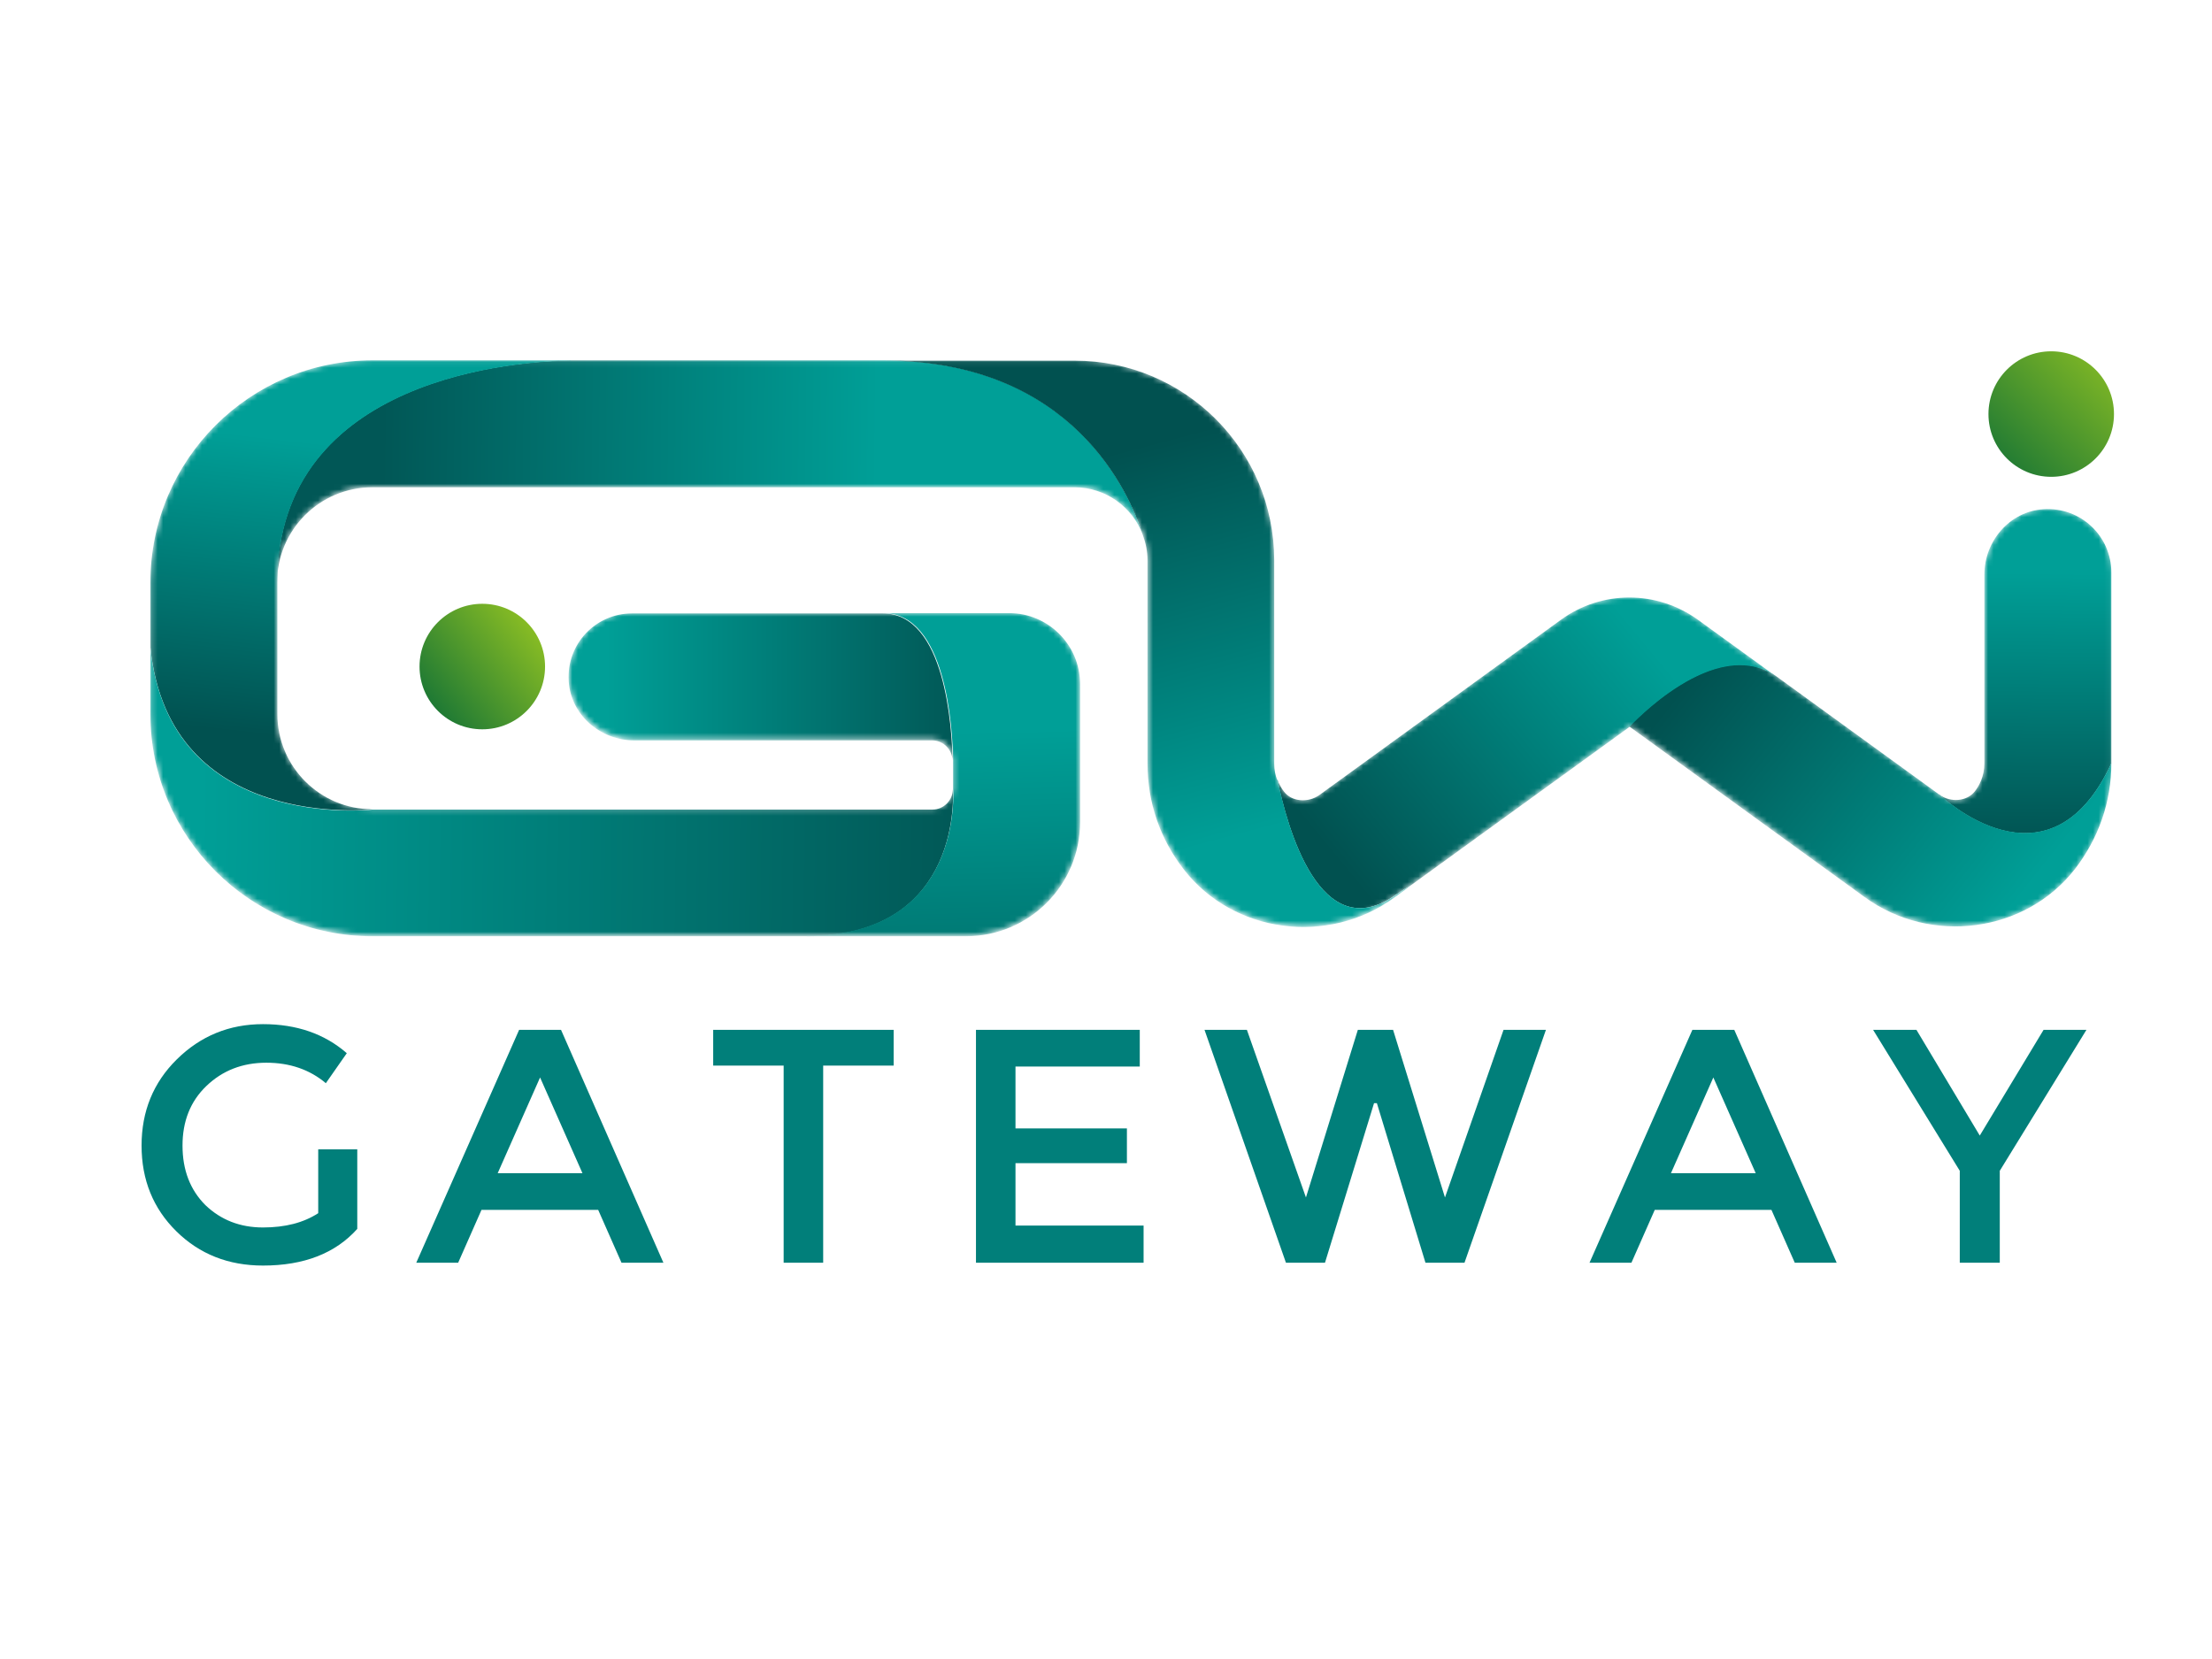 <svg width="400" height="300" viewBox="0 0 400 300" fill="none" xmlns="http://www.w3.org/2000/svg">
<rect width="400" height="300" fill="white"/>
<mask id="mask0_761_2784" style="mask-type:luminance" maskUnits="userSpaceOnUse" x="27" y="65" width="355" height="105">
<path d="M369.553 91.977C363.431 92.346 358.838 97.73 358.838 103.8V137.951C358.838 140.274 357.888 142.016 357.096 143.019C355.671 144.813 352.768 145.077 350.71 143.599L321.256 122.222L307.058 111.929C299.615 106.545 289.639 106.545 282.249 111.929L238.597 143.599C236.539 145.077 233.583 144.813 232.21 143.019C231.788 142.491 231.366 141.752 230.996 140.855C230.627 139.06 230.469 137.951 230.469 137.951V101.161C230.469 81.209 214.317 65.057 194.365 65.057H104.685C104.685 65.057 104.157 65.057 103.207 65.057H67.367C45.198 65.057 27.199 83.056 27.199 105.226V128.978C27.199 151.147 45.198 169.147 67.367 169.147H174.676C186.077 169.147 195.315 159.909 195.315 148.508V123.542C195.315 116.469 189.561 110.715 182.488 110.715H114.345C107.747 110.715 102.468 116.257 102.89 122.961C103.26 129.084 108.644 133.676 114.714 133.676H168.606C170.612 133.676 172.248 135.312 172.301 137.318C172.301 137.424 172.301 137.529 172.301 137.635V142.491C172.301 144.497 170.665 146.186 168.606 146.186H67.367C57.866 146.186 50.16 138.479 50.16 128.978V105.226C50.16 95.725 57.866 88.018 67.367 88.018H194.365C200.012 88.018 204.868 91.607 206.716 96.622C207.244 98.047 207.56 99.578 207.56 101.161V137.951C207.56 144.972 209.83 151.57 214.158 157.112C223.132 168.619 240.128 170.888 252.163 162.179L255.277 159.909L294.759 131.301L337.355 162.179C349.337 170.888 366.386 168.619 375.36 157.112C379.635 151.57 381.958 144.972 381.958 137.951V103.431C381.958 96.833 376.415 91.555 369.712 91.977H369.553Z" fill="white"/>
</mask>
<g mask="url(#mask0_761_2784)">
<path d="M369.553 92.082C363.43 92.452 358.838 97.836 358.838 103.906V138.057C358.838 140.379 357.888 142.121 357.096 143.124C355.671 144.919 352.768 145.183 350.709 143.705C350.709 143.705 370.398 162.654 381.799 138.057V103.536C381.799 96.939 376.257 91.66 369.553 92.082Z" fill="url(#paint0_linear_761_2784)"/>
<g filter="url(#filter0_d_761_2784)">
<path d="M350.71 143.705L321.257 122.328C310.225 114.305 294.601 131.354 294.601 131.354L337.197 162.232C349.179 170.942 366.228 168.672 375.202 157.165C379.477 151.623 381.8 145.025 381.8 138.005C370.398 162.602 350.71 143.653 350.71 143.653V143.705Z" fill="url(#paint1_linear_761_2784)"/>
</g>
<g filter="url(#filter1_d_761_2784)">
<path d="M321.256 122.381L307.057 112.088C299.614 106.704 289.638 106.704 282.249 112.088L238.596 143.758C236.538 145.236 233.582 144.972 232.21 143.177C231.787 142.649 231.365 141.91 230.996 141.013C232.685 149.247 238.649 171.628 252.479 161.757C253.429 161.124 254.326 160.543 255.171 160.068L294.653 131.459C294.653 131.459 310.224 114.41 321.308 122.433L321.256 122.381Z" fill="url(#paint2_linear_761_2784)"/>
</g>
<g filter="url(#filter2_d_761_2784)">
<path d="M159.79 65.163H103.153C94.391 65.269 50.105 67.802 50.105 105.331C50.105 95.83 57.812 88.124 67.313 88.124H194.31C199.958 88.124 204.814 91.713 206.662 96.728C204.286 89.232 194.099 65.163 159.79 65.163Z" fill="url(#paint3_linear_761_2784)"/>
</g>
<g filter="url(#filter3_d_761_2784)">
<path d="M103.207 65.163H67.367C45.198 65.163 27.199 83.162 27.199 105.331V117.102C30.577 150.62 67.367 146.344 67.367 146.344C57.866 146.344 50.16 138.638 50.16 129.137V105.384C50.16 67.855 94.445 65.321 103.207 65.216V65.163Z" fill="url(#paint4_linear_761_2784)"/>
</g>
<g filter="url(#filter4_d_761_2784)">
<path d="M230.944 141.013C230.628 140.169 230.417 139.218 230.417 138.11V101.32C230.417 81.368 214.265 65.216 194.312 65.216H159.792C194.049 65.216 204.289 89.285 206.664 96.78C207.192 98.206 207.508 99.736 207.508 101.32V138.11C207.508 145.13 209.778 151.728 214.106 157.27C223.08 168.777 240.076 171.047 252.111 162.338L255.225 160.068C254.327 160.543 253.43 161.124 252.533 161.757C238.651 171.628 232.686 149.247 231.05 141.013H230.944Z" fill="url(#paint5_linear_761_2784)"/>
</g>
<g filter="url(#filter5_d_761_2784)">
<path d="M27.199 117.103V129.137C27.199 151.306 45.198 169.306 67.367 169.306H145.856C174.465 169.306 172.301 142.703 172.301 142.703C172.301 144.708 170.665 146.398 168.606 146.398H67.367C67.367 146.398 30.577 150.673 27.199 117.155V117.103Z" fill="url(#paint6_linear_761_2784)"/>
</g>
<g filter="url(#filter6_d_761_2784)">
<path d="M159.687 110.926H114.293C107.695 110.926 102.416 116.468 102.839 123.172C103.208 129.295 108.592 133.887 114.662 133.887H168.554C170.56 133.887 172.196 135.523 172.249 137.529C172.144 131.723 170.982 110.926 159.634 110.926H159.687Z" fill="url(#paint7_linear_761_2784)"/>
</g>
<g filter="url(#filter7_d_761_2784)">
<path d="M145.856 169.305H174.676C186.077 169.305 195.314 160.068 195.314 148.666V123.7C195.314 116.627 189.561 110.873 182.488 110.873H159.738C171.087 110.873 172.248 131.617 172.353 137.476V137.74C172.353 138.532 172.353 138.954 172.353 138.954V142.596C172.353 142.596 174.465 169.199 145.909 169.199L145.856 169.305Z" fill="url(#paint8_linear_761_2784)"/>
</g>
</g>
<path d="M370.927 86.224C377.194 86.224 382.275 81.143 382.275 74.876C382.275 68.608 377.194 63.527 370.927 63.527C364.659 63.527 359.578 68.608 359.578 74.876C359.578 81.143 364.659 86.224 370.927 86.224Z" fill="url(#paint9_linear_761_2784)"/>
<path d="M87.214 131.882C93.482 131.882 98.563 126.801 98.563 120.533C98.563 114.266 93.482 109.185 87.214 109.185C80.947 109.185 75.866 114.266 75.866 120.533C75.866 126.801 80.947 131.882 87.214 131.882Z" fill="url(#paint10_linear_761_2784)"/>
<path d="M57.545 207.844H64.606V222.223C60.645 226.644 54.962 228.854 47.557 228.854C41.3 228.854 36.076 226.787 31.886 222.654C27.695 218.521 25.6 213.355 25.6 207.155C25.6 200.955 27.724 195.76 31.972 191.57C36.277 187.322 41.472 185.198 47.557 185.198C53.642 185.198 58.693 186.949 62.711 190.451L58.923 195.875C55.995 193.407 52.407 192.173 48.159 192.173C43.854 192.173 40.238 193.579 37.31 196.392C34.44 199.147 33.005 202.735 33.005 207.155C33.005 211.575 34.383 215.163 37.138 217.918C39.951 220.616 43.424 221.965 47.557 221.965C51.575 221.965 54.904 221.104 57.545 219.382V207.844ZM87.072 218.779L82.853 228.337H75.276L93.874 186.231H101.452L119.964 228.337H112.387L108.168 218.779H87.072ZM105.326 212.149L97.663 194.842L90 212.149H105.326ZM148.857 192.689V228.337H141.71V192.689H128.967V186.231H161.601V192.689H148.857ZM206.107 186.231V192.862H183.633V204.055H203.782V210.341H183.633V221.621H206.796V228.337H176.486V186.231H206.107ZM236.156 216.541L245.541 186.231H251.913L261.298 216.541L271.889 186.231H279.553L264.829 228.337H257.768L248.985 199.492H248.469L239.6 228.337H232.539L217.815 186.231H225.479L236.156 216.541ZM299.235 218.779L295.016 228.337H287.438L306.037 186.231H313.614L332.127 228.337H324.55L320.331 218.779H299.235ZM317.489 212.149L309.826 194.842L302.162 212.149H317.489ZM361.623 228.337H354.39V211.719L338.719 186.231H346.554L358.006 205.347L369.544 186.231H377.294L361.623 211.719V228.337Z" fill="#017F7A"/>
<defs>
<filter id="filter0_d_761_2784" x="281.088" y="106.669" width="114.224" height="74.372" filterUnits="userSpaceOnUse" color-interpolation-filters="sRGB">
<feFlood flood-opacity="0" result="BackgroundImageFix"/>
<feColorMatrix in="SourceAlpha" type="matrix" values="0 0 0 0 0 0 0 0 0 0 0 0 0 0 0 0 0 0 127 0" result="hardAlpha"/>
<feOffset/>
<feGaussianBlur stdDeviation="6.756"/>
<feColorMatrix type="matrix" values="0 0 0 0 0.114 0 0 0 0 0.118 0 0 0 0 0.11 0 0 0 0.3 0"/>
<feBlend mode="normal" in2="BackgroundImageFix" result="effect1_dropShadow_761_2784"/>
<feBlend mode="normal" in="SourceGraphic" in2="effect1_dropShadow_761_2784" result="shape"/>
</filter>
<filter id="filter1_d_761_2784" x="217.483" y="94.537" width="117.338" height="83.2" filterUnits="userSpaceOnUse" color-interpolation-filters="sRGB">
<feFlood flood-opacity="0" result="BackgroundImageFix"/>
<feColorMatrix in="SourceAlpha" type="matrix" values="0 0 0 0 0 0 0 0 0 0 0 0 0 0 0 0 0 0 127 0" result="hardAlpha"/>
<feOffset/>
<feGaussianBlur stdDeviation="6.756"/>
<feColorMatrix type="matrix" values="0 0 0 0 0.114 0 0 0 0 0.118 0 0 0 0 0.11 0 0 0 0.3 0"/>
<feBlend mode="normal" in2="BackgroundImageFix" result="effect1_dropShadow_761_2784"/>
<feBlend mode="normal" in="SourceGraphic" in2="effect1_dropShadow_761_2784" result="shape"/>
</filter>
<filter id="filter2_d_761_2784" x="36.593" y="51.65" width="183.581" height="67.194" filterUnits="userSpaceOnUse" color-interpolation-filters="sRGB">
<feFlood flood-opacity="0" result="BackgroundImageFix"/>
<feColorMatrix in="SourceAlpha" type="matrix" values="0 0 0 0 0 0 0 0 0 0 0 0 0 0 0 0 0 0 127 0" result="hardAlpha"/>
<feOffset/>
<feGaussianBlur stdDeviation="6.756"/>
<feColorMatrix type="matrix" values="0 0 0 0 0.114 0 0 0 0 0.118 0 0 0 0 0.11 0 0 0 0.75 0"/>
<feBlend mode="normal" in2="BackgroundImageFix" result="effect1_dropShadow_761_2784"/>
<feBlend mode="normal" in="SourceGraphic" in2="effect1_dropShadow_761_2784" result="shape"/>
</filter>
<filter id="filter3_d_761_2784" x="13.686" y="51.65" width="103.034" height="108.383" filterUnits="userSpaceOnUse" color-interpolation-filters="sRGB">
<feFlood flood-opacity="0" result="BackgroundImageFix"/>
<feColorMatrix in="SourceAlpha" type="matrix" values="0 0 0 0 0 0 0 0 0 0 0 0 0 0 0 0 0 0 127 0" result="hardAlpha"/>
<feOffset/>
<feGaussianBlur stdDeviation="6.756"/>
<feColorMatrix type="matrix" values="0 0 0 0 0.114 0 0 0 0 0.118 0 0 0 0 0.11 0 0 0 0.3 0"/>
<feBlend mode="normal" in2="BackgroundImageFix" result="effect1_dropShadow_761_2784"/>
<feBlend mode="normal" in="SourceGraphic" in2="effect1_dropShadow_761_2784" result="shape"/>
</filter>
<filter id="filter4_d_761_2784" x="146.279" y="51.703" width="122.458" height="129.443" filterUnits="userSpaceOnUse" color-interpolation-filters="sRGB">
<feFlood flood-opacity="0" result="BackgroundImageFix"/>
<feColorMatrix in="SourceAlpha" type="matrix" values="0 0 0 0 0 0 0 0 0 0 0 0 0 0 0 0 0 0 127 0" result="hardAlpha"/>
<feOffset/>
<feGaussianBlur stdDeviation="6.756"/>
<feColorMatrix type="matrix" values="0 0 0 0 0.114 0 0 0 0 0.118 0 0 0 0 0.11 0 0 0 0.3 0"/>
<feBlend mode="normal" in2="BackgroundImageFix" result="effect1_dropShadow_761_2784"/>
<feBlend mode="normal" in="SourceGraphic" in2="effect1_dropShadow_761_2784" result="shape"/>
</filter>
<filter id="filter5_d_761_2784" x="13.686" y="103.59" width="172.165" height="79.228" filterUnits="userSpaceOnUse" color-interpolation-filters="sRGB">
<feFlood flood-opacity="0" result="BackgroundImageFix"/>
<feColorMatrix in="SourceAlpha" type="matrix" values="0 0 0 0 0 0 0 0 0 0 0 0 0 0 0 0 0 0 127 0" result="hardAlpha"/>
<feOffset/>
<feGaussianBlur stdDeviation="6.756"/>
<feColorMatrix type="matrix" values="0 0 0 0 0.114 0 0 0 0 0.118 0 0 0 0 0.11 0 0 0 0.3 0"/>
<feBlend mode="normal" in2="BackgroundImageFix" result="effect1_dropShadow_761_2784"/>
<feBlend mode="normal" in="SourceGraphic" in2="effect1_dropShadow_761_2784" result="shape"/>
</filter>
<filter id="filter6_d_761_2784" x="89.302" y="97.413" width="96.459" height="53.628" filterUnits="userSpaceOnUse" color-interpolation-filters="sRGB">
<feFlood flood-opacity="0" result="BackgroundImageFix"/>
<feColorMatrix in="SourceAlpha" type="matrix" values="0 0 0 0 0 0 0 0 0 0 0 0 0 0 0 0 0 0 127 0" result="hardAlpha"/>
<feOffset/>
<feGaussianBlur stdDeviation="6.756"/>
<feColorMatrix type="matrix" values="0 0 0 0 0.114 0 0 0 0 0.118 0 0 0 0 0.11 0 0 0 0.3 0"/>
<feBlend mode="normal" in2="BackgroundImageFix" result="effect1_dropShadow_761_2784"/>
<feBlend mode="normal" in="SourceGraphic" in2="effect1_dropShadow_761_2784" result="shape"/>
</filter>
<filter id="filter7_d_761_2784" x="132.343" y="97.361" width="76.484" height="85.457" filterUnits="userSpaceOnUse" color-interpolation-filters="sRGB">
<feFlood flood-opacity="0" result="BackgroundImageFix"/>
<feColorMatrix in="SourceAlpha" type="matrix" values="0 0 0 0 0 0 0 0 0 0 0 0 0 0 0 0 0 0 127 0" result="hardAlpha"/>
<feOffset/>
<feGaussianBlur stdDeviation="6.756"/>
<feColorMatrix type="matrix" values="0 0 0 0 0.114 0 0 0 0 0.118 0 0 0 0 0.11 0 0 0 0.3 0"/>
<feBlend mode="normal" in2="BackgroundImageFix" result="effect1_dropShadow_761_2784"/>
<feBlend mode="normal" in="SourceGraphic" in2="effect1_dropShadow_761_2784" result="shape"/>
</filter>
<linearGradient id="paint0_linear_761_2784" x1="366.122" y1="153.575" x2="366.492" y2="103.536" gradientUnits="userSpaceOnUse">
<stop stop-color="#015150"/>
<stop offset="1" stop-color="#009F97"/>
</linearGradient>
<linearGradient id="paint1_linear_761_2784" x1="312.336" y1="114.146" x2="368.234" y2="158.643" gradientUnits="userSpaceOnUse">
<stop stop-color="#015150"/>
<stop offset="1" stop-color="#009F97"/>
</linearGradient>
<linearGradient id="paint2_linear_761_2784" x1="243.98" y1="158.221" x2="296.553" y2="114.78" gradientUnits="userSpaceOnUse">
<stop stop-color="#015150"/>
<stop offset="1" stop-color="#009F97"/>
</linearGradient>
<linearGradient id="paint3_linear_761_2784" x1="69.002" y1="84.851" x2="244.877" y2="86.857" gradientUnits="userSpaceOnUse">
<stop stop-color="#015756"/>
<stop offset="0.51" stop-color="#009F97"/>
</linearGradient>
<linearGradient id="paint4_linear_761_2784" x1="59.45" y1="134.31" x2="65.52" y2="80.945" gradientUnits="userSpaceOnUse">
<stop stop-color="#015150"/>
<stop offset="1" stop-color="#009F97"/>
</linearGradient>
<linearGradient id="paint5_linear_761_2784" x1="199.432" y1="82.371" x2="218.223" y2="152.784" gradientUnits="userSpaceOnUse">
<stop stop-color="#015150"/>
<stop offset="1" stop-color="#009F97"/>
</linearGradient>
<linearGradient id="paint6_linear_761_2784" x1="187.133" y1="144.972" x2="36.172" y2="143.072" gradientUnits="userSpaceOnUse">
<stop stop-color="#015150"/>
<stop offset="1" stop-color="#009F97"/>
</linearGradient>
<linearGradient id="paint7_linear_761_2784" x1="179.217" y1="124.228" x2="109.648" y2="124.228" gradientUnits="userSpaceOnUse">
<stop stop-color="#015150"/>
<stop offset="1" stop-color="#009F97"/>
</linearGradient>
<linearGradient id="paint8_linear_761_2784" x1="172.828" y1="224.252" x2="170.136" y2="132.409" gradientUnits="userSpaceOnUse">
<stop stop-color="#004443"/>
<stop offset="1" stop-color="#009F97"/>
</linearGradient>
<linearGradient id="paint9_linear_761_2784" x1="356.569" y1="89.497" x2="381.958" y2="63.633" gradientUnits="userSpaceOnUse">
<stop stop-color="#036838"/>
<stop offset="1" stop-color="#88BC24"/>
</linearGradient>
<linearGradient id="paint10_linear_761_2784" x1="73.649" y1="131.301" x2="96.346" y2="113.355" gradientUnits="userSpaceOnUse">
<stop stop-color="#036838"/>
<stop offset="1" stop-color="#88BC24"/>
</linearGradient>
</defs>
</svg>
